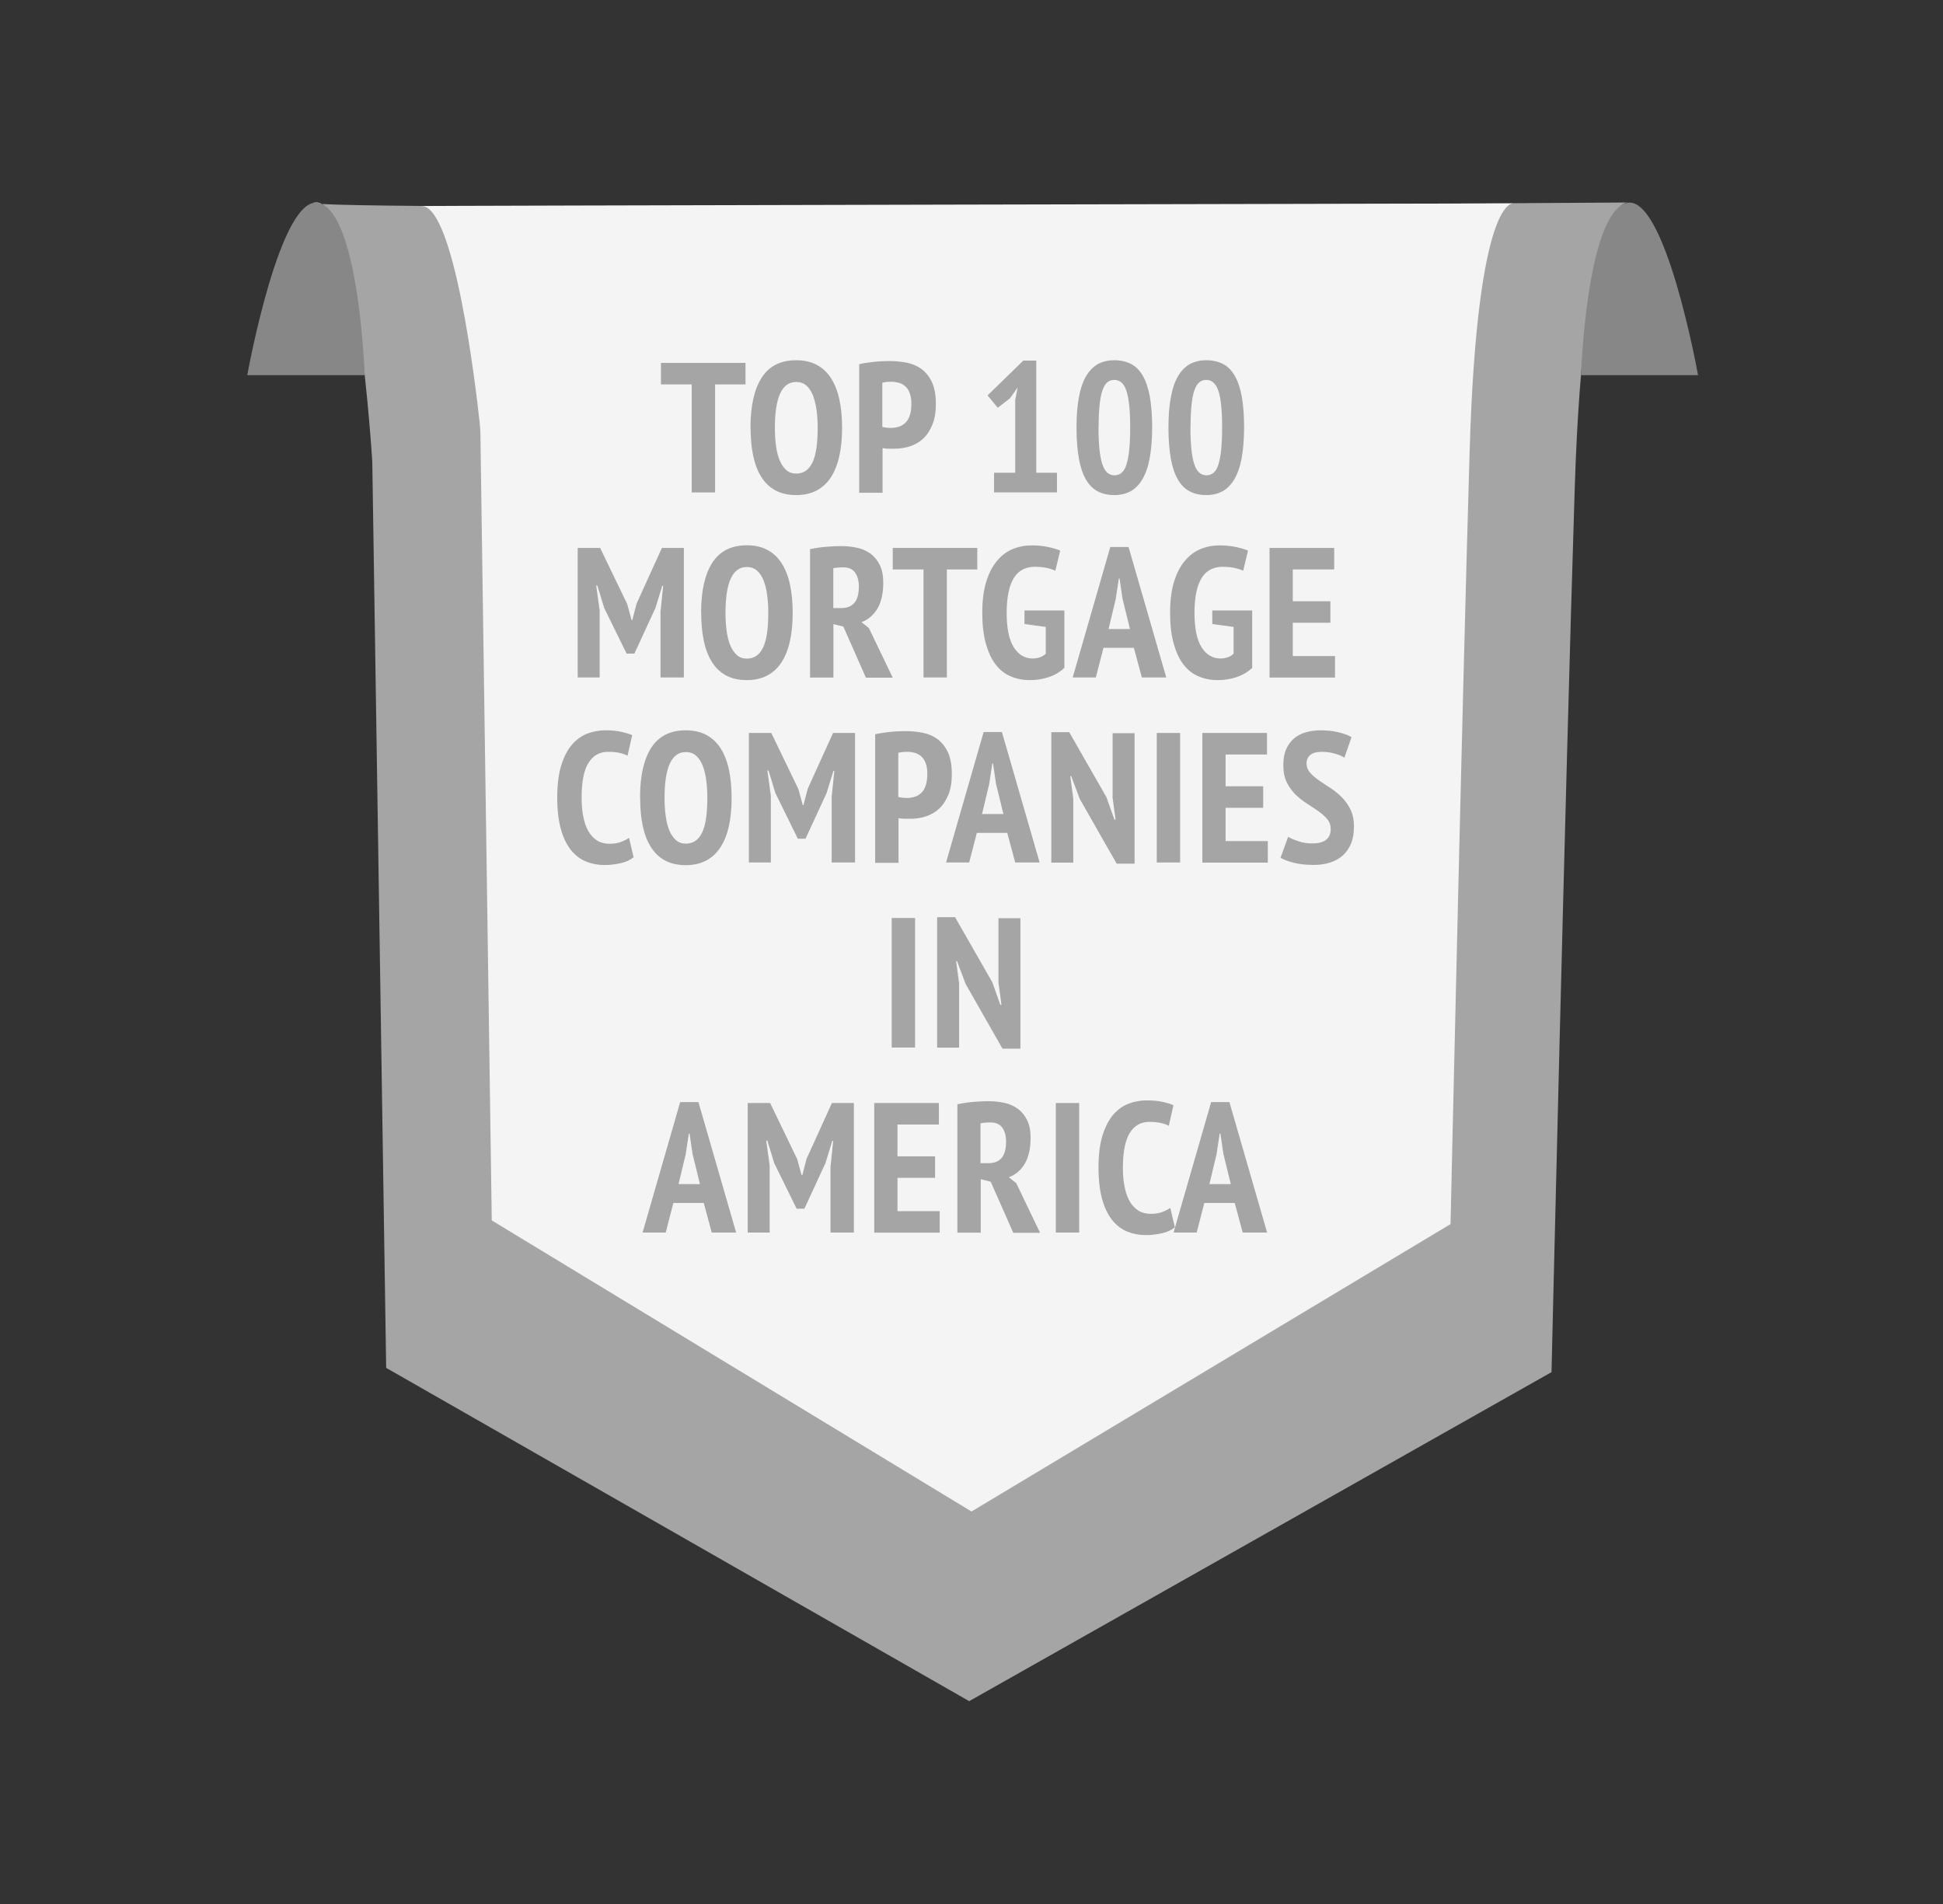 <?xml version="1.0" encoding="UTF-8"?>
<svg id="Capa_1" data-name="Capa 1" xmlns="http://www.w3.org/2000/svg" viewBox="0 0 168 164.64">
  <rect x="0" y="0" width="168" height="164.64" fill="#333333" stroke="none"/>
  <defs>
    <style>
      .cls-1 {
        fill: #f4f4f4;
      }

      .cls-2 {
        fill: #a5a5a5;
      }

      .cls-3 {
        fill: #878787;
      }
    </style>
  </defs>
  <path class="cls-2" d="M140.78,17.52s-3.81-.86-4.62,24.64-2.01,76.49-2.01,76.49l-50.35,28.45-50.41-28.82-1.2-78.34s-1.4-23.23-5.02-22.43,113.6,0,113.6,0Z"/>
  <path class="cls-1" d="M130.87,17.59s-3.14-.82-3.8,21.45c-.66,22.27-1.65,66.81-1.65,66.81l-41.42,24.85-41.48-25.17-.98-67.88c0-.38-.03-.76-.07-1.14-.35-3.23-2.19-18.66-5-18.69-3.14-.03,94.4-.23,94.4-.23Z"/>
  <path class="cls-3" d="M31.54,32.44h-10.16s2.89-16.02,6.29-14.86,3.86,14.86,3.86,14.86Z"/>
  <path class="cls-3" d="M136.7,32.44h10.12s-2.88-16.02-6.27-14.86-3.85,14.86-3.85,14.86Z"/>
  <g>
    <path class="cls-2" d="M64.47,33.24h-2.64v9.34h-2.02v-9.34h-2.66v-1.86h7.31v1.86Z"/>
    <path class="cls-2" d="M64.89,36.98c0-1.9.33-3.34.98-4.34s1.64-1.49,2.98-1.49c.69,0,1.29.14,1.79.41.5.27.91.66,1.23,1.17.32.51.56,1.12.71,1.84.16.72.23,1.52.23,2.41,0,1.9-.33,3.34-1,4.34-.67.99-1.66,1.49-2.97,1.49-.7,0-1.3-.14-1.8-.41-.5-.27-.9-.66-1.22-1.17-.32-.51-.55-1.12-.7-1.84-.15-.72-.22-1.52-.22-2.41ZM67,36.98c0,.57.03,1.09.1,1.58.06.49.17.9.32,1.26.15.35.34.63.57.83s.51.3.86.3c.62,0,1.08-.31,1.39-.94.31-.63.46-1.64.46-3.02,0-.54-.03-1.06-.1-1.54s-.17-.91-.31-1.26c-.14-.36-.33-.64-.57-.85-.24-.21-.53-.31-.88-.31-1.23,0-1.84,1.32-1.84,3.97Z"/>
    <path class="cls-2" d="M74.3,31.49c.38-.09.8-.15,1.26-.2.46-.05.92-.07,1.38-.07.49,0,.97.05,1.45.14.47.09.9.27,1.27.54s.68.64.91,1.13.35,1.12.35,1.9c0,.7-.1,1.3-.3,1.79-.2.49-.46.89-.79,1.2-.33.31-.71.53-1.14.67s-.88.21-1.34.21h-.21c-.1,0-.2,0-.3,0-.11,0-.21-.01-.31-.02-.1-.01-.17-.02-.22-.03v3.86h-2.02v-11.09ZM76.31,36.92c.06.02.18.04.36.06.18.02.3.02.36.02.23,0,.46-.03.67-.1.21-.06.4-.17.57-.33.17-.15.3-.37.39-.64.1-.27.14-.62.14-1.03,0-.35-.05-.65-.14-.9-.09-.25-.21-.44-.37-.58-.16-.14-.33-.25-.54-.31-.2-.06-.42-.1-.64-.1-.33,0-.6.03-.82.08v3.82Z"/>
    <path class="cls-2" d="M85.96,40.88h1.82v-6.29l.21-1.09-.66.94-1.06.82-.88-1.07,3.09-3.01h1.12v9.7h1.79v1.7h-5.44v-1.7Z"/>
    <path class="cls-2" d="M93.08,36.96c0-1.04.07-1.94.22-2.67.14-.74.35-1.34.63-1.8s.62-.8,1.02-1.02c.41-.21.87-.32,1.39-.32.55,0,1.04.11,1.45.32.41.21.75.55,1.02,1.02.27.46.47,1.06.61,1.8.13.74.2,1.63.2,2.67s-.08,1.96-.22,2.7-.36,1.34-.64,1.81c-.28.46-.62.8-1.02,1.02-.41.21-.87.32-1.39.32-.55,0-1.04-.11-1.45-.33-.41-.22-.75-.57-1.02-1.04s-.47-1.08-.6-1.82c-.13-.74-.2-1.62-.2-2.66ZM94.98,36.96c0,1.43.11,2.48.32,3.14.21.67.57,1,1.06,1,.24,0,.44-.07.62-.22s.32-.39.42-.72.19-.76.24-1.28.08-1.16.08-1.92c0-1.42-.1-2.46-.31-3.12-.21-.66-.56-.99-1.06-.99-.25,0-.45.07-.62.22s-.31.39-.42.72c-.11.33-.19.76-.24,1.28-.05.52-.08,1.15-.08,1.89Z"/>
    <path class="cls-2" d="M101.03,36.96c0-1.04.07-1.94.22-2.67.14-.74.35-1.34.63-1.8.28-.46.62-.8,1.02-1.02.41-.21.87-.32,1.39-.32.55,0,1.04.11,1.45.32.41.21.75.55,1.02,1.02.27.46.47,1.06.61,1.8.13.74.2,1.63.2,2.67s-.08,1.96-.22,2.7-.36,1.34-.64,1.81c-.28.46-.62.8-1.02,1.02-.41.21-.87.32-1.39.32-.55,0-1.04-.11-1.45-.33-.41-.22-.75-.57-1.02-1.04s-.47-1.08-.6-1.82c-.13-.74-.2-1.62-.2-2.66ZM102.93,36.96c0,1.43.11,2.48.32,3.14.21.67.57,1,1.06,1,.24,0,.44-.07.62-.22s.32-.39.42-.72.19-.76.24-1.28.08-1.16.08-1.92c0-1.42-.1-2.46-.31-3.12-.21-.66-.56-.99-1.06-.99-.25,0-.45.07-.62.22s-.31.39-.42.72c-.11.33-.19.76-.24,1.28-.05.52-.08,1.15-.08,1.89Z"/>
    <path class="cls-2" d="M57.12,52.8l.22-2.14h-.08l-.59,1.92-1.82,3.94h-.67l-1.94-3.95-.59-1.94h-.1l.3,2.16v5.79h-1.9v-11.2h1.94l2.34,4.85.38,1.39h.06l.37-1.42,2.19-4.82h1.9v11.2h-2.02v-5.78Z"/>
    <path class="cls-2" d="M60.62,52.98c0-1.9.33-3.34.98-4.34.65-.99,1.64-1.49,2.98-1.49.69,0,1.29.14,1.79.41.5.27.91.66,1.23,1.17.32.51.56,1.12.71,1.84.15.72.23,1.52.23,2.41,0,1.9-.33,3.34-1,4.34-.67.99-1.66,1.49-2.97,1.49-.7,0-1.3-.14-1.8-.41s-.9-.66-1.22-1.17c-.32-.51-.55-1.12-.7-1.84-.15-.72-.22-1.52-.22-2.41ZM62.73,52.98c0,.57.03,1.09.1,1.58.06.49.17.9.32,1.26.15.35.34.63.57.83.23.2.51.3.86.3.62,0,1.08-.31,1.39-.94.31-.63.46-1.64.46-3.02,0-.54-.03-1.06-.1-1.54-.06-.49-.17-.91-.31-1.26-.14-.36-.33-.64-.57-.85s-.53-.31-.88-.31c-1.23,0-1.84,1.32-1.84,3.97Z"/>
    <path class="cls-2" d="M70.03,47.49c.44-.1.91-.17,1.41-.21.5-.04.93-.06,1.3-.06.46,0,.91.05,1.34.14.44.09.82.26,1.16.5.34.24.61.57.82.98s.31.93.31,1.56c0,.91-.17,1.65-.5,2.22-.34.57-.8.96-1.38,1.18l.64.51,2.06,4.29h-2.32l-1.95-4.42-.86-.21v4.62h-2.02v-11.09ZM72.05,52.58h.69c.5,0,.88-.15,1.14-.46.26-.3.38-.78.38-1.42,0-.48-.11-.87-.32-1.18-.21-.3-.55-.46-1.01-.46-.17,0-.34,0-.5.02-.16.01-.29.03-.38.06v3.42Z"/>
    <path class="cls-2" d="M84.51,49.24h-2.64v9.34h-2.02v-9.34h-2.66v-1.86h7.31v1.86Z"/>
    <path class="cls-2" d="M88.57,52.79h3.46v4.96c-.39.37-.86.64-1.38.81-.53.17-1.05.25-1.58.25-.63,0-1.2-.11-1.71-.34-.51-.22-.95-.57-1.3-1.05-.36-.47-.63-1.08-.83-1.81-.2-.73-.3-1.61-.3-2.63s.12-1.97.35-2.7c.23-.74.55-1.34.94-1.8s.84-.8,1.36-1.01,1.06-.31,1.64-.31c.51,0,.98.05,1.4.14.42.09.77.19,1.05.31l-.42,1.74c-.21-.1-.46-.18-.74-.24s-.63-.1-1.03-.1c-.37,0-.71.07-1.02.22-.3.15-.56.38-.77.7-.21.32-.37.73-.48,1.24-.11.51-.17,1.11-.17,1.82,0,1.35.21,2.35.62,2.99.41.64.95.96,1.62.96.21,0,.42-.03.62-.1.2-.06.37-.17.52-.31v-2.32l-1.84-.25v-1.19Z"/>
    <path class="cls-2" d="M98.05,56.02h-2.64l-.66,2.56h-2l3.25-11.28h1.58l3.26,11.28h-2.11l-.69-2.56ZM95.84,54.39h1.86l-.64-2.61-.26-1.76h-.06l-.27,1.78-.62,2.59Z"/>
    <path class="cls-2" d="M104.81,52.79h3.46v4.96c-.39.37-.86.64-1.38.81-.53.17-1.05.25-1.58.25-.63,0-1.2-.11-1.71-.34-.51-.22-.95-.57-1.3-1.05-.36-.47-.63-1.08-.83-1.81-.2-.73-.3-1.61-.3-2.63s.12-1.97.35-2.7c.23-.74.55-1.34.94-1.8s.84-.8,1.36-1.01,1.06-.31,1.64-.31c.51,0,.98.05,1.4.14.42.09.77.19,1.05.31l-.42,1.74c-.21-.1-.46-.18-.74-.24s-.63-.1-1.03-.1c-.37,0-.71.07-1.02.22-.3.15-.56.38-.77.7-.21.32-.37.73-.48,1.24-.11.51-.17,1.11-.17,1.82,0,1.35.21,2.35.62,2.99.41.64.95.96,1.62.96.21,0,.42-.03.62-.1.2-.06.37-.17.52-.31v-2.32l-1.84-.25v-1.19Z"/>
    <path class="cls-2" d="M109.76,47.38h5.6v1.86h-3.58v2.75h3.25v1.86h-3.25v2.88h3.65v1.86h-5.66v-11.2Z"/>
    <path class="cls-2" d="M54.78,74.13c-.28.23-.65.41-1.11.51s-.92.16-1.38.16c-.58,0-1.11-.1-1.61-.3-.5-.2-.93-.53-1.3-.98-.37-.46-.67-1.06-.88-1.81-.21-.75-.32-1.66-.32-2.75s.12-2.07.36-2.82c.24-.75.55-1.34.94-1.78.39-.44.83-.75,1.34-.94.5-.18,1.01-.27,1.52-.27s.98.04,1.37.13.71.18.95.29l-.4,1.78c-.2-.11-.44-.19-.71-.25-.27-.06-.59-.09-.97-.09-.74,0-1.3.32-1.7.96s-.59,1.64-.59,3.01c0,.59.04,1.12.14,1.61.09.49.23.9.43,1.26.2.35.45.62.75.82.3.19.67.29,1.1.29.37,0,.69-.05.96-.15.27-.1.51-.22.72-.36l.4,1.7Z"/>
    <path class="cls-2" d="M55.34,68.98c0-1.9.33-3.34.98-4.34.65-.99,1.64-1.49,2.98-1.49.69,0,1.29.14,1.79.41.5.27.91.66,1.23,1.17.32.51.56,1.12.71,1.84.15.72.23,1.52.23,2.41,0,1.9-.33,3.34-1,4.34-.67.99-1.66,1.49-2.97,1.49-.7,0-1.3-.14-1.8-.41s-.9-.66-1.22-1.17c-.32-.51-.55-1.12-.7-1.84-.15-.72-.22-1.52-.22-2.41ZM57.46,68.98c0,.57.03,1.09.1,1.58.06.49.17.9.32,1.26.15.35.34.63.57.83.23.2.51.3.86.3.62,0,1.08-.31,1.39-.94.31-.63.46-1.64.46-3.02,0-.54-.03-1.06-.1-1.54-.06-.49-.17-.91-.31-1.26-.14-.36-.33-.64-.57-.85s-.53-.31-.88-.31c-1.23,0-1.84,1.32-1.84,3.97Z"/>
    <path class="cls-2" d="M71.92,68.8l.22-2.14h-.08l-.59,1.92-1.82,3.94h-.67l-1.94-3.95-.59-1.94h-.1l.3,2.16v5.79h-1.9v-11.2h1.94l2.34,4.85.38,1.39h.06l.37-1.42,2.19-4.82h1.9v11.2h-2.02v-5.78Z"/>
    <path class="cls-2" d="M75.68,63.49c.38-.09.81-.15,1.26-.2.46-.05.92-.07,1.38-.07.49,0,.97.05,1.45.14.47.09.9.27,1.27.54.37.27.68.64.91,1.13.23.49.35,1.12.35,1.9,0,.7-.1,1.3-.3,1.79-.2.49-.46.89-.79,1.2-.33.31-.71.53-1.14.67-.43.14-.88.21-1.34.21h-.21c-.1,0-.2,0-.3,0s-.21-.01-.31-.02c-.1-.01-.17-.02-.22-.03v3.86h-2.02v-11.09ZM77.69,68.92c.06.02.18.04.36.06s.3.02.36.02c.23,0,.46-.03.67-.1.21-.06.4-.17.57-.33.17-.15.3-.37.39-.64s.14-.62.14-1.03c0-.35-.04-.65-.14-.9-.09-.25-.21-.44-.37-.58s-.33-.25-.54-.31c-.2-.06-.42-.1-.64-.1-.33,0-.6.03-.82.08v3.82Z"/>
    <path class="cls-2" d="M87.1,72.02h-2.64l-.66,2.56h-2l3.25-11.28h1.58l3.26,11.28h-2.11l-.69-2.56ZM84.9,70.39h1.86l-.64-2.61-.26-1.76h-.06l-.27,1.78-.62,2.59Z"/>
    <path class="cls-2" d="M93.36,69.08l-.74-1.97h-.08l.26,1.94v5.54h-1.9v-11.28h1.55l3.22,5.63.69,1.94h.1l-.26-1.9v-5.58h1.9v11.28h-1.55l-3.18-5.58Z"/>
    <path class="cls-2" d="M100.02,63.38h2.02v11.2h-2.02v-11.2Z"/>
    <path class="cls-2" d="M103.95,63.38h5.6v1.86h-3.58v2.75h3.25v1.86h-3.25v2.88h3.65v1.86h-5.66v-11.2Z"/>
    <path class="cls-2" d="M115.06,71.7c0-.34-.1-.63-.3-.87-.2-.24-.46-.47-.76-.68-.3-.21-.63-.43-.99-.66s-.69-.49-.99-.78c-.3-.3-.56-.65-.76-1.06-.2-.4-.3-.9-.3-1.49,0-.54.08-1.01.25-1.38.17-.38.39-.69.68-.93.29-.24.63-.42,1.02-.53.39-.11.82-.17,1.26-.17.54,0,1.05.05,1.52.16.47.11.86.25,1.17.43l-.62,1.78c-.18-.13-.45-.25-.81-.35-.36-.11-.74-.16-1.16-.16s-.74.09-.96.26c-.22.17-.34.42-.34.75,0,.3.1.56.3.79.2.23.46.45.76.66s.63.43.99.66c.36.23.69.5.99.8.3.3.56.66.76,1.07.2.41.3.9.3,1.46s-.08,1.06-.25,1.47-.4.76-.7,1.03-.67.48-1.1.62c-.43.14-.9.21-1.42.21-.66,0-1.24-.06-1.74-.19-.5-.13-.88-.27-1.14-.43l.66-1.81c.21.13.51.26.88.38.37.13.77.19,1.2.19,1.07,0,1.6-.42,1.6-1.25Z"/>
    <path class="cls-2" d="M77.1,79.38h2.02v11.2h-2.02v-11.2Z"/>
    <path class="cls-2" d="M83.49,85.08l-.74-1.97h-.08l.26,1.94v5.54h-1.9v-11.28h1.55l3.22,5.63.69,1.94h.1l-.26-1.9v-5.58h1.9v11.28h-1.55l-3.18-5.58Z"/>
    <path class="cls-2" d="M60.86,104.02h-2.64l-.66,2.56h-2l3.25-11.28h1.58l3.26,11.28h-2.11l-.69-2.56ZM58.66,102.39h1.86l-.64-2.61-.26-1.76h-.06l-.27,1.78-.62,2.59Z"/>
    <path class="cls-2" d="M71.82,100.8l.22-2.14h-.08l-.59,1.92-1.82,3.94h-.67l-1.94-3.95-.59-1.94h-.1l.3,2.16v5.79h-1.9v-11.2h1.94l2.34,4.85.38,1.39h.06l.37-1.42,2.19-4.82h1.9v11.2h-2.02v-5.78Z"/>
    <path class="cls-2" d="M75.58,95.38h5.6v1.86h-3.58v2.75h3.25v1.86h-3.25v2.88h3.65v1.86h-5.66v-11.2Z"/>
    <path class="cls-2" d="M82.77,95.49c.44-.1.91-.17,1.41-.21.5-.04.93-.06,1.3-.06.46,0,.91.05,1.34.14.44.09.82.26,1.16.5.34.24.61.57.82.98.21.41.31.93.31,1.56,0,.91-.17,1.65-.5,2.22-.34.57-.8.96-1.38,1.18l.64.51,2.06,4.29h-2.32l-1.95-4.42-.86-.21v4.62h-2.02v-11.09ZM84.78,100.58h.69c.5,0,.88-.15,1.14-.46s.38-.78.38-1.42c0-.48-.11-.87-.32-1.18-.21-.3-.55-.46-1.01-.46-.17,0-.34,0-.5.02-.16.01-.29.03-.38.06v3.42Z"/>
    <path class="cls-2" d="M91.29,95.38h2.02v11.2h-2.02v-11.2Z"/>
    <path class="cls-2" d="M101.58,106.13c-.28.23-.65.41-1.11.51s-.92.16-1.38.16c-.58,0-1.11-.1-1.61-.3-.5-.2-.93-.53-1.3-.98-.37-.46-.67-1.06-.88-1.81-.21-.75-.32-1.66-.32-2.75s.12-2.07.36-2.82c.24-.75.55-1.34.94-1.78.39-.44.83-.75,1.34-.94.5-.18,1.01-.27,1.52-.27s.98.04,1.37.13c.39.08.71.18.95.29l-.4,1.78c-.2-.11-.44-.19-.71-.25-.27-.06-.59-.09-.97-.09-.74,0-1.3.32-1.7.96-.39.64-.59,1.64-.59,3.01,0,.59.04,1.12.14,1.61s.23.9.43,1.26c.2.35.45.62.75.82.3.19.67.29,1.1.29.37,0,.69-.05.96-.15s.51-.22.72-.36l.4,1.7Z"/>
    <path class="cls-2" d="M106.77,104.02h-2.64l-.66,2.56h-2l3.25-11.28h1.58l3.26,11.28h-2.11l-.69-2.56ZM104.56,102.39h1.86l-.64-2.61-.26-1.76h-.06l-.27,1.78-.62,2.59Z"/>
  </g>
</svg>